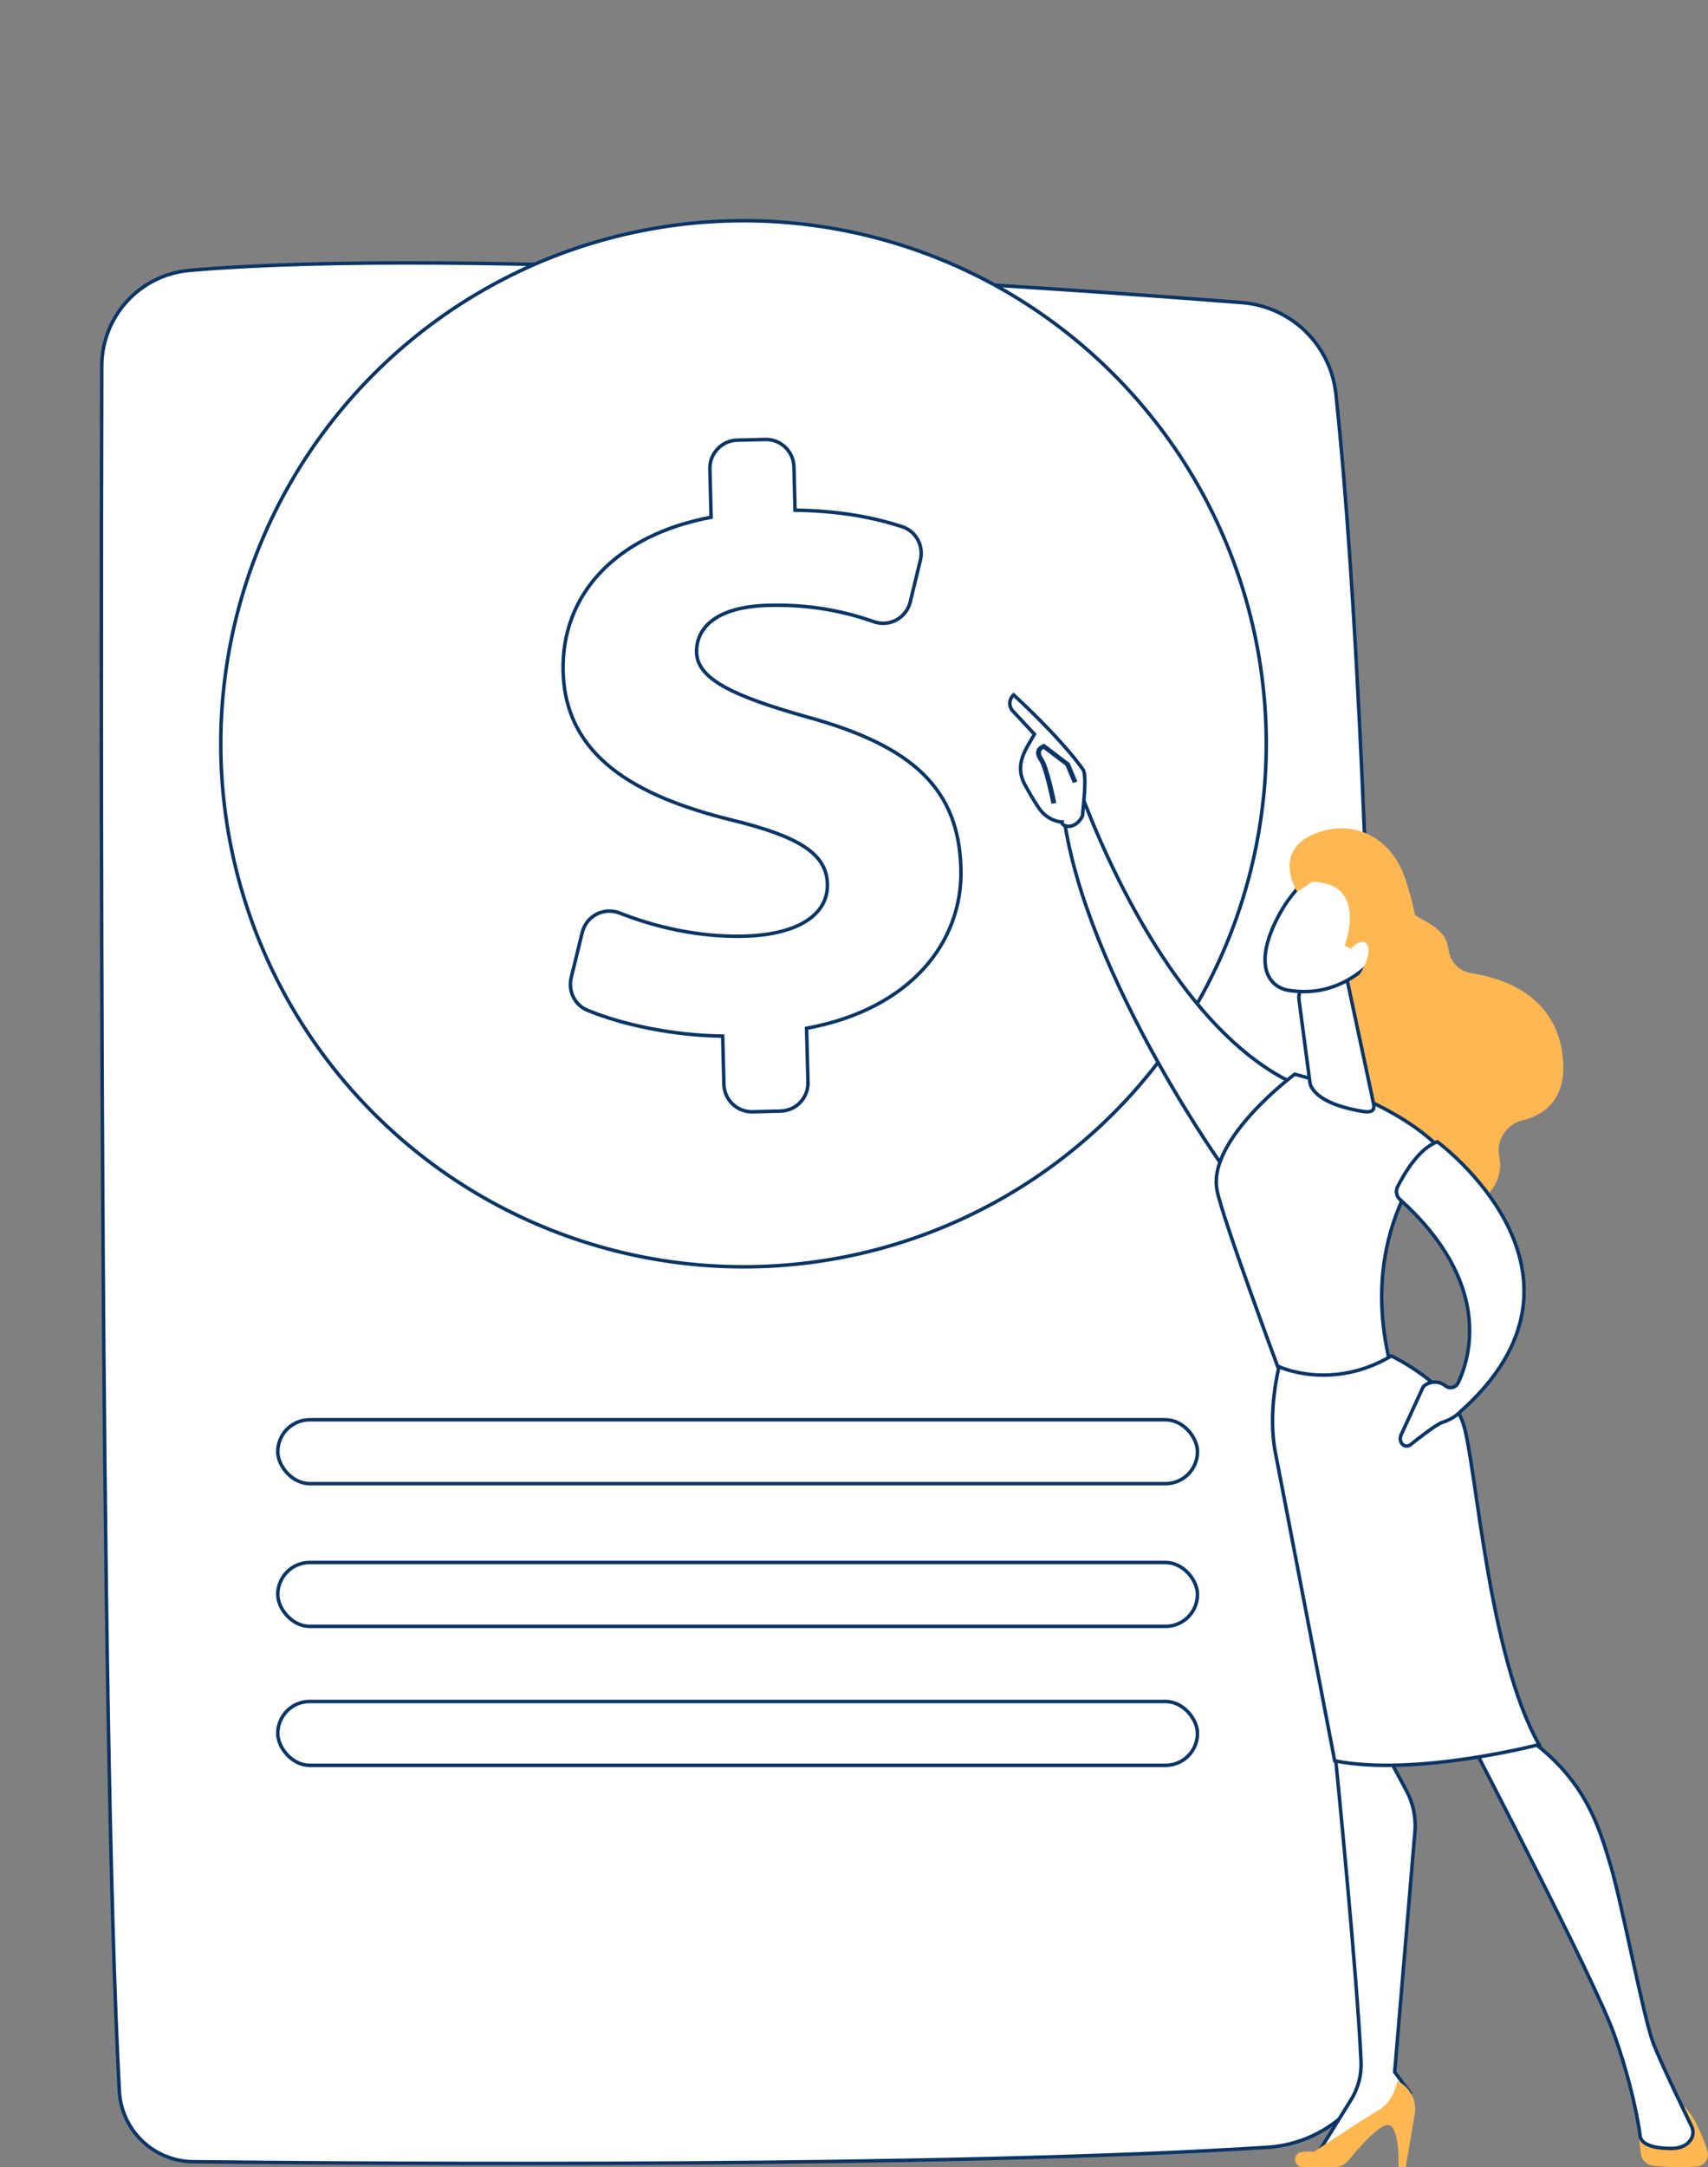 <?xml version="1.0" encoding="UTF-8"?>
<svg width="455px" height="577px" viewBox="0 0 455 577" version="1.1" xmlns="http://www.w3.org/2000/svg" xmlns:xlink="http://www.w3.org/1999/xlink">
    <rect x="0" y="0" width="455" height="577" fill="#808080" stroke="none"/>
    <title>illustration 05</title>
    <g id="Page-1" stroke="none" stroke-width="1" fill="none" fill-rule="evenodd">
        <g id="Page-17" transform="translate(-70, -199)" fill-rule="nonzero">
            <g id="illustration-05" transform="translate(71.137, 200.085)">
                <path d="M49.349,70.908 C36.14,72.068 26,83.105 25.974,96.35 C25.744,177.348 25.366,456.736 30.65,555.623 C31.202,566.098 39.809,574.34 50.308,574.449 C102.249,575.014 251.652,576.035 336.471,570.614 C354.131,569.503 367.88,554.861 367.863,537.185 C367.759,452.175 366.4,213.094 354.742,103.813 C353.348,90.724 342.805,80.491 329.668,79.476 C273.029,75.061 122.589,64.545 49.349,70.908 Z" id="Path" stroke="#0A3566" stroke-width="0.931" fill="#FFFFFF"></path>
                <path d="M167.884,84.434 C167.922,86.131 169.448,87.504 171.355,87.555 C180.77,87.809 207.295,88.532 219.151,88.913 C220.256,88.948 221.318,88.527 222.028,87.771 C222.738,87.016 223.016,86.011 222.781,85.049 C222.742,84.984 222.438,82.377 219.443,82.19 C211.424,81.689 187.227,80.353 171.239,81.177 C167.955,81.345 167.777,84.668 167.884,84.434 Z" id="Path" fill="#1F5AA9"></path>
                <circle id="Oval" stroke="#0A3566" stroke-width="0.931" fill="#FFFFFF" transform="translate(196.934, 196.934) rotate(-45) translate(-196.934, -196.934) " cx="196.934" cy="196.934" r="139.253"></circle>
                <circle id="Oval" fill="#FFFFFF" opacity="0.78" transform="translate(200.045, 199.889) rotate(-45) translate(-200.045, -199.889) " cx="200.045" cy="199.889" r="117.861"></circle>
                <path d="M191.707,287.62 L191.38,274.775 C178.048,274.587 164.797,271.759 155.338,267.884 C151.964,266.501 150.16,262.775 151.026,259.214 L153.967,247.169 C154.484,245.069 155.879,243.296 157.793,242.307 C159.707,241.318 161.952,241.209 163.951,242.008 C173.324,245.68 184.868,248.481 197.225,248.162 C210.051,247.832 219.505,243.213 219.276,234.253 C219.07,226.165 211.556,221.547 193.609,217.197 C167.995,210.857 149.45,200.18 148.876,177.666 C148.359,157.337 162.748,141.439 188.295,136.627 L187.97,123.775 C187.869,119.643 191.117,116.21 195.227,116.106 L202.725,115.917 C204.7,115.866 206.614,116.605 208.046,117.973 C209.479,119.34 210.312,121.224 210.362,123.209 L210.655,134.742 C222.991,134.919 232.014,136.816 239.197,139.139 C242.877,140.334 244.971,144.228 244.054,148.011 L241.351,159.152 C240.858,161.202 239.525,162.946 237.683,163.955 C235.841,164.963 233.66,165.141 231.68,164.444 C225.063,162.12 215.731,159.765 203.687,160.074 C188.469,160.466 184.283,166.915 184.428,172.6 C184.606,179.594 193.859,184.167 213.797,189.779 C242.275,197.575 254.316,209.076 254.85,230.278 C255.345,249.732 241.443,267.596 213.727,272.685 L214.102,287.058 C214.202,291.187 210.956,294.618 206.849,294.723 L199.351,294.912 C197.375,294.966 195.459,294.227 194.025,292.859 C192.591,291.492 191.757,289.607 191.707,287.62 Z" id="Path" stroke="#0A3566" stroke-width="0.931" fill="#FFFFFF"></path>
                <path d="M364.893,232.915 C364.893,232.915 372.492,236.654 373.887,240.949 C375.009,244.395 383.409,244.84 384.238,251.618 C384.668,255.117 387.23,257.92 390.671,258.455 C399.251,259.78 412.473,264.293 414.588,279.367 C416.204,290.871 410.407,295.234 404.325,296.744 C399.857,297.853 396.888,302.251 397.791,306.815 C398.659,311.192 397.364,316.254 389.871,320.251 C373.073,329.22 356.3,299.006 356.3,299.006 L352.863,246.25 L364.893,232.915 Z" id="Path" stroke="#FFB751" stroke-width="0.931" fill="#FFB751"></path>
                <path d="M285.361,205.915 C285.361,205.915 305.721,268.047 341.863,286.579 C341.863,286.579 329.834,306.694 323.557,307.915 C323.557,307.915 285.798,254.39 281.863,212.899 L285.361,205.915 Z" id="Path" stroke="#0A3566" stroke-width="0.931" fill="#FFFFFF"></path>
                <path d="M434.885,563.335 L435.967,572.264 C436.169,573.958 437.499,575.293 439.186,575.492 C442.032,575.819 446.603,576.153 451.075,575.679 C452.009,575.571 452.846,575.05 453.357,574.257 C453.868,573.464 454,572.483 453.715,571.582 C452.624,568.134 450.63,562.961 447.754,559.915 L437.899,559.915 C437.03,559.915 436.202,560.289 435.626,560.943 C435.05,561.597 434.78,562.468 434.885,563.335 L434.885,563.335 Z" id="Path" fill="#FFB751"></path>
                <path d="M356.43,457.915 L354.73,467.824 C354.73,467.824 360.43,524.956 361.435,547.81 C361.591,551.391 360.659,554.937 358.76,557.988 L348.863,573.915 L374.017,559.206 L374.519,556.164 L370.4,550.555 L375.794,486.55 C376.111,482.79 375.328,479.019 373.538,475.688 L368.336,466.003 L356.43,457.915 Z" id="Path" stroke="#0A3566" stroke-width="0.931" fill="#FFFFFF"></path>
                <path d="M346.021,575.915 L354.199,575.915 C355.729,575.918 357.174,575.248 358.108,574.102 C360.657,570.967 365.94,564.854 368.466,564.693 C371.865,564.479 371.429,575.915 371.429,575.915 L373.336,575.915 L375.75,561.705 C376.356,558.13 374.477,554.59 371.085,552.915 L371.085,552.915 C371.085,552.915 370.31,558.352 366.092,560.758 C361.875,563.164 348.944,571.776 348.944,571.776 C347.837,571.654 346.717,571.682 345.618,571.86 C343.048,572.3 343.4,575.915 346.021,575.915 Z" id="Path" fill="#FFB751"></path>
                <path d="M390.863,463.035 C390.863,463.035 423.5,525.743 428.689,540.061 C433.877,554.378 435.694,566.32 435.755,567.453 C435.865,569.219 438.035,570.915 444.018,570.915 C447.105,570.915 448.617,569.662 449.357,568.447 C449.981,567.406 450.031,566.113 449.489,565.026 C447.602,561.157 441.61,548.789 439.391,543.176 C436.741,536.478 431.043,506.127 427.917,495.575 C424.791,485.022 421.259,473.574 407.646,463.031 C407.656,463.035 398.314,453.765 390.863,463.035 Z" id="Path" stroke="#0A3566" stroke-width="0.931" fill="#FFFFFF"></path>
                <path d="M368.915,360.788 C360.472,324.528 381.863,304.019 381.863,304.019 C368.365,290.89 343.774,284.915 343.774,284.915 C343.774,284.915 320.309,302.305 323.092,315.914 C324.724,323.891 339.587,363.689 339.587,363.689 C339.587,363.689 353.329,370.275 368.915,360.788 Z" id="Path" stroke="#0A3566" stroke-width="0.931" fill="#FFFFFF"></path>
                <path d="M388.615,377.782 C385.111,367.342 369.519,359.915 369.519,359.915 C353.619,369.354 339.601,362.796 339.601,362.796 C339.601,362.796 336.456,374.675 338.627,385.715 C340.798,396.755 354.418,467.715 354.418,467.715 C375.87,472.011 408.863,463.389 408.863,463.389 C395.191,439.404 392.122,388.22 388.615,377.782 Z" id="Path" stroke="#0A3566" stroke-width="0.931" fill="#FFFFFF"></path>
                <path d="M357.973,260.936 L364.757,292.707 C365.406,295.505 362.96,295.047 360.245,294.513 C355.802,293.641 350.075,291.84 348.16,288.235 C347.975,287.862 347.857,287.456 347.812,287.038 L344.898,265.015 C344.667,263.267 345.574,261.571 347.121,260.855 L352.744,258.255 C353.772,257.779 354.95,257.803 355.96,258.321 C356.969,258.839 357.706,259.796 357.973,260.936 Z" id="Path" stroke="#0A3566" stroke-width="0.931" fill="#FFFFFF"></path>
                <path d="M381.782,302.915 C381.782,302.915 429.38,337.954 387.869,374.773 C387.869,374.773 386.287,376.617 383.172,377.574 C381.601,378.058 376.95,381.678 374.591,383.566 C374.23,383.855 373.766,383.972 373.315,383.888 C372.865,383.805 372.47,383.528 372.229,383.127 L372.229,383.127 C371.831,382.471 371.784,381.652 372.105,380.952 L377.999,368.131 C379.635,366.559 382.14,366.447 383.902,367.868 L383.902,367.868 C384.433,368.299 385.126,368.46 385.786,368.306 C386.446,368.152 387.003,367.7 387.302,367.075 C390.511,360.351 396.566,340.575 371.769,318.224 C370.841,317.379 370.595,315.99 371.173,314.863 C372.916,311.418 376.9,304.579 381.782,302.915 Z" id="Path" stroke="#0A3566" stroke-width="0.931" fill="#FFFFFF"></path>
                <path d="M352.275,229.402 C352.275,229.402 344.081,232.848 338.511,244.637 C332.94,256.426 337.101,261.87 342.326,262.617 C347.55,263.364 355.365,263.249 363.631,255.634 C371.896,248.019 362.924,225.318 352.275,229.402 Z" id="Path" stroke="#0A3566" stroke-width="0.931" fill="#FFFFFF"></path>
                <path d="M357.669,250.434 C357.669,250.434 363.985,233.416 348.294,233.215 L344.601,235.696 C344.601,235.696 338.84,226.263 348.294,221.759 C357.747,217.255 368.801,220.974 372.822,233.207 C376.843,245.441 377.531,253.643 370.84,259.5 C364.15,265.357 361.394,258.717 361.394,258.717 C361.394,258.717 365.043,253.238 363.554,250.308 C362.066,247.378 358.65,250.914 358.65,250.914 L357.669,250.434 Z" id="Path" stroke="#FFB751" stroke-width="0.931" fill="#FFB751"></path>
                <path d="M281.737,217.751 C281.421,218.785 285.091,220.362 287.25,216.127 C287.326,214.096 288.526,205.405 287.346,203.754 C281.056,194.951 268.881,183.915 268.881,183.915 C266.823,186.003 268.521,188.053 268.521,188.053 L274.429,194.38 C273.193,196.676 271.686,198.615 270.979,201.398 C270.461,203.517 270.757,205.761 271.806,207.662 C272.843,209.582 274.257,212.079 275.596,214.033 C278.124,217.723 281.737,217.751 281.737,217.751 Z" id="Path" stroke="#0A3566" stroke-width="0.931" fill="#FFFFFF"></path>
                <path d="M278.957,212.915 C278.434,210.303 276.839,203.171 275.726,201.56 C274.957,200.44 274.705,199.507 274.957,198.705 C275.169,198.033 275.711,197.505 276.619,197.091 L277.005,196.915 L283.811,202.07 L285.863,206.99 L284.647,207.393 L282.712,202.749 L276.846,198.304 C276.546,198.463 276.321,198.714 276.211,199.01 C276.064,199.475 276.276,200.126 276.846,200.944 C278.307,203.069 280.17,212.298 280.249,212.699 L278.957,212.915 Z" id="Path" fill="#0A3566"></path>
                <rect id="Rectangle" stroke="#0A3566" stroke-width="0.931" fill="#FFFFFF" x="72.863" y="376.915" width="245" height="17" rx="8.5"></rect>
                <rect id="Rectangle" stroke="#0A3566" stroke-width="0.931" fill="#FFFFFF" x="72.863" y="414.915" width="245" height="17" rx="8.5"></rect>
                <rect id="Rectangle" stroke="#0A3566" stroke-width="0.931" fill="#FFFFFF" x="72.863" y="451.915" width="245" height="17" rx="8.5"></rect>
            </g>
        </g>
    </g>
</svg>
